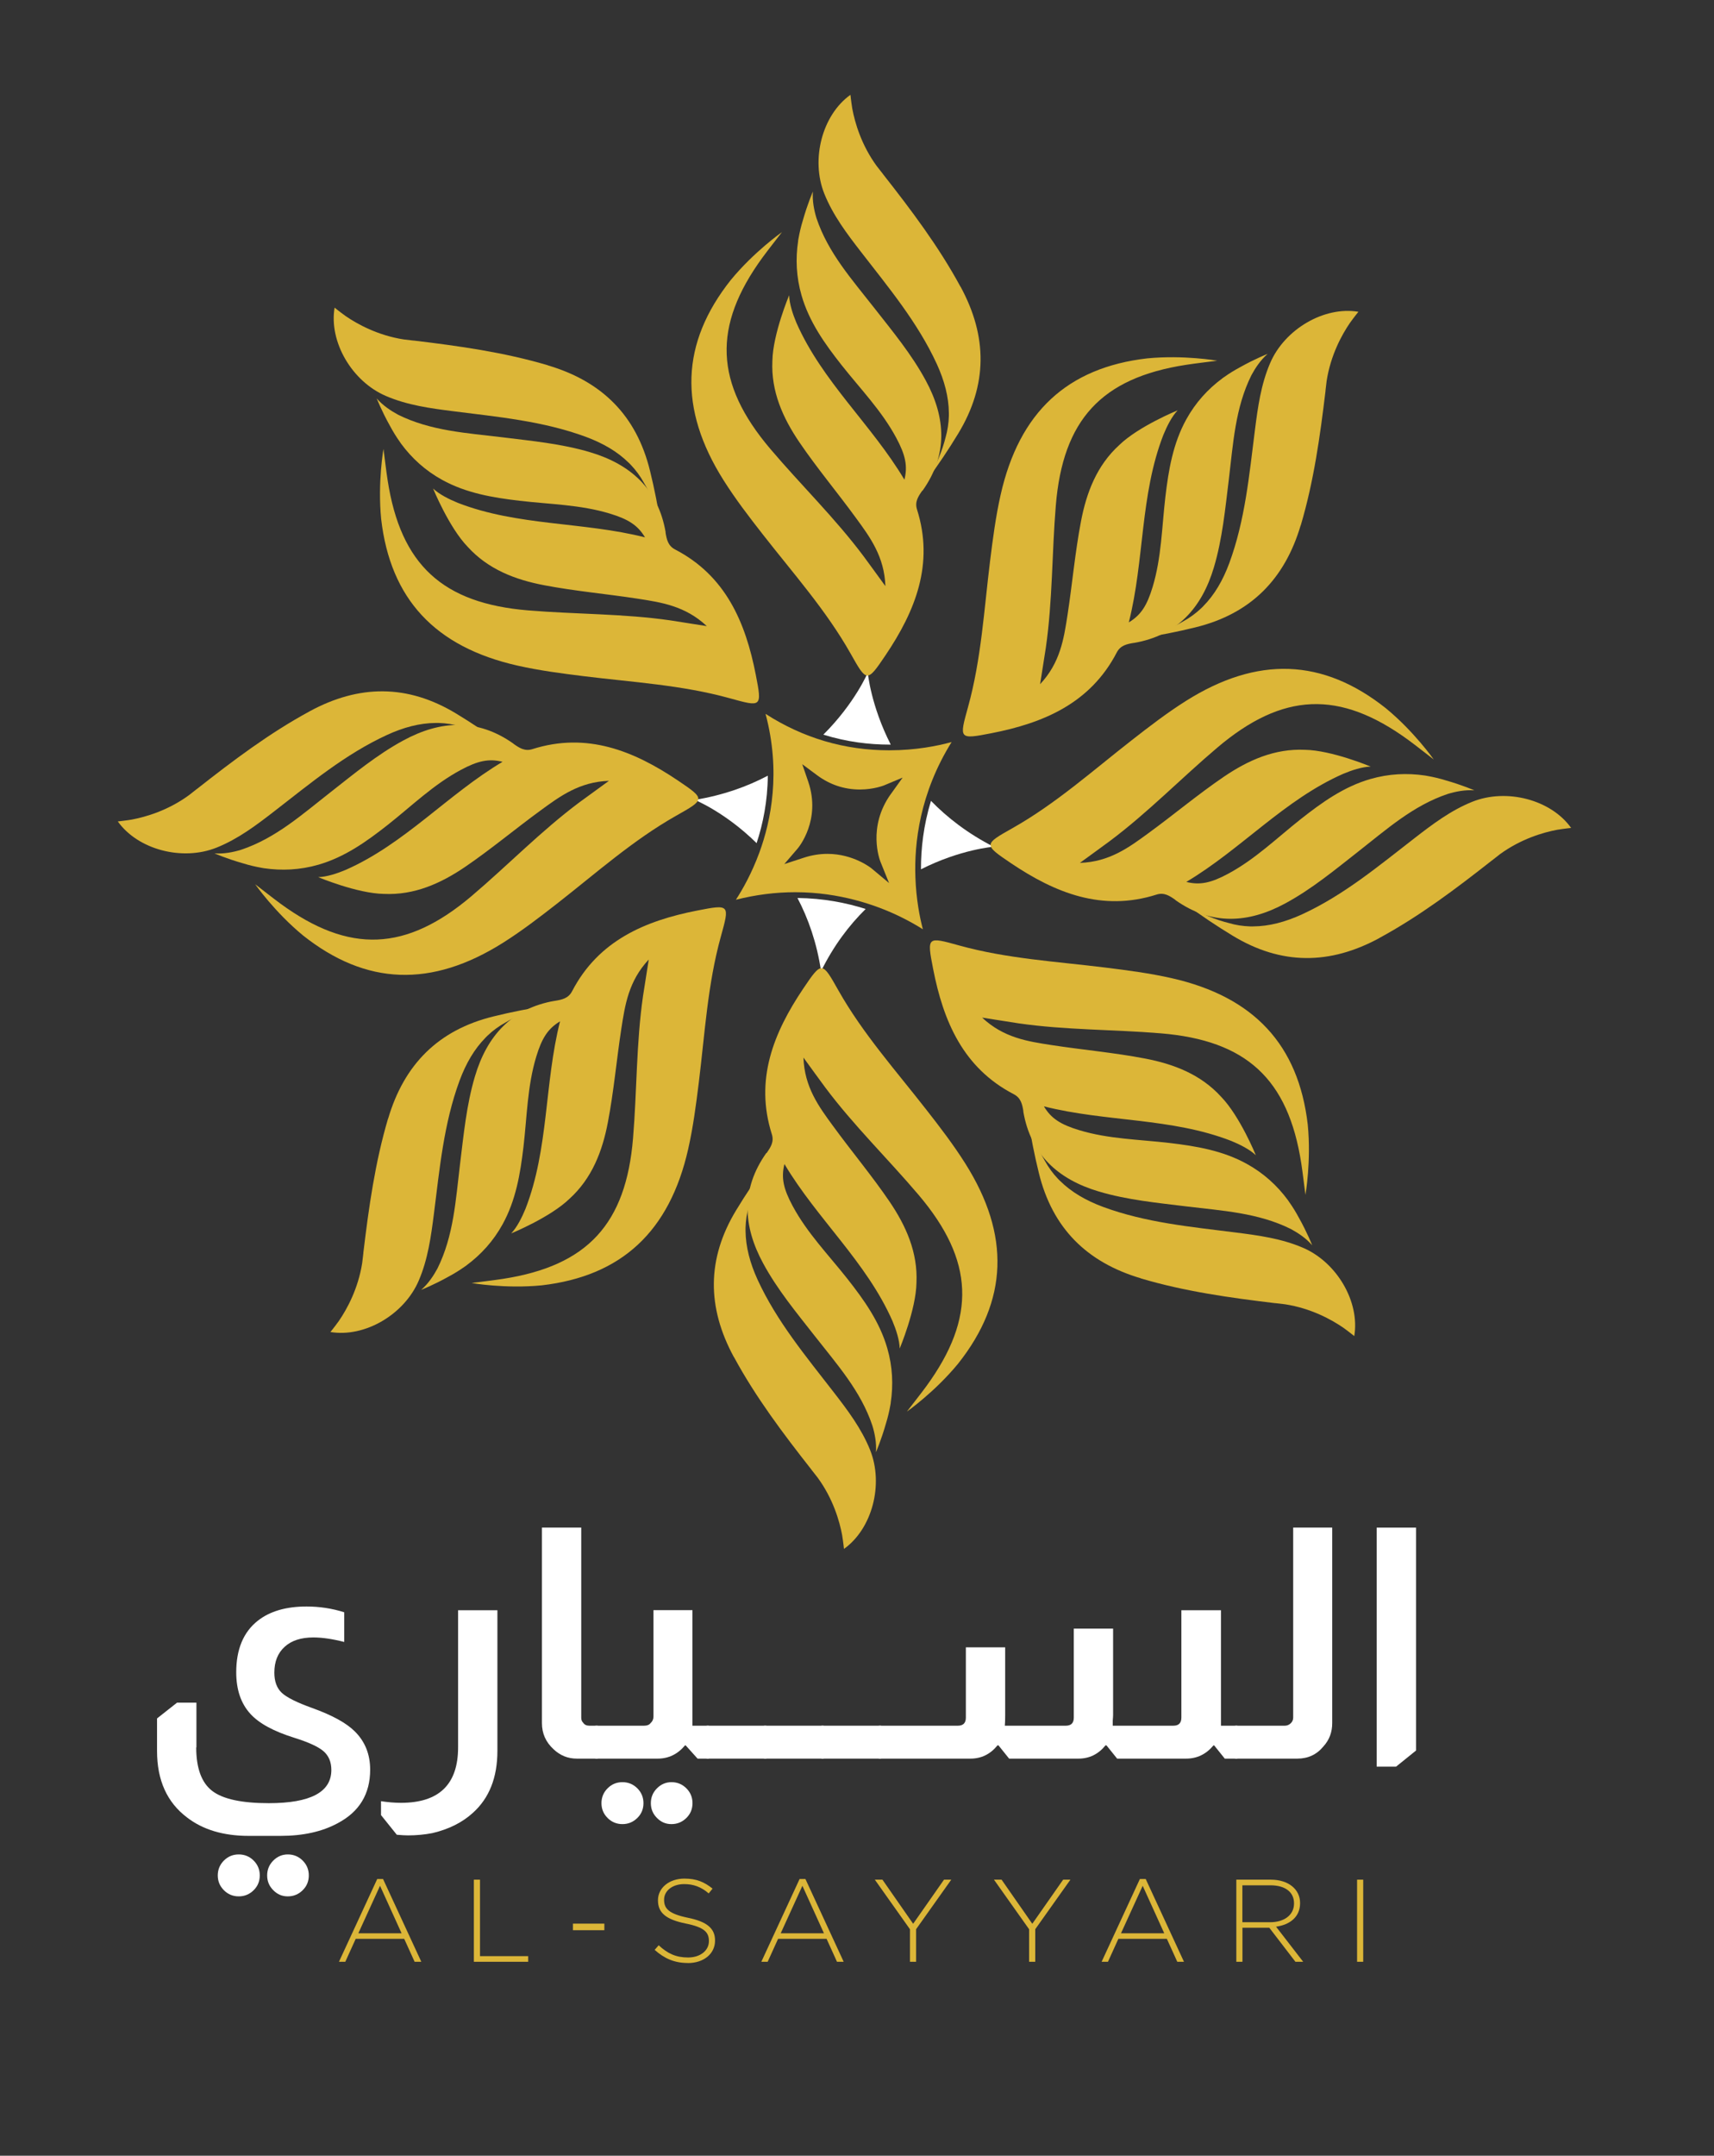 <?xml version="1.0" encoding="UTF-8"?>
<svg xmlns="http://www.w3.org/2000/svg" id="Layer_1" data-name="Layer 1" version="1.2" viewBox="0 0 243.28 305.81">
  <rect x="0" y="0" width="243.28" height="305.81" fill="#333333" stroke="none"/>
  <g>
    <path d="M135.06,105.27c-1.96.54-5.06,1.17-8.84,1.17-6.33,0-12.23-1.74-17.56-5.17,2.19,8.19.79,15.14-.88,19.68-1.08,2.93-2.36,5.2-3.33,6.69,2.8-.71,5.63-1.07,8.43-1.07,6.27,0,11.4,1.81,14.6,3.33,1.43.68,2.61,1.36,3.51,1.93-.45-1.71-.95-4.25-1.06-7.36-.18-4.85.62-11.95,5.14-19.2M126.45,112.63c-3.39,4.72-1.56,9.42-1.48,9.62l1.22,3.02-2.5-2.09s-2.52-2.05-6.24-2.05c-1.12,0-2.25.18-3.37.55l-2.76.9,1.89-2.2c.15-.17,3.36-4.06,1.51-9.49l-.85-2.48,2.1,1.56c1.82,1.35,3.86,2.03,6.08,2.03,2,0,3.41-.58,3.42-.58l2.65-1.11-1.67,2.33Z" fill="#dcb638" stroke-width="0"></path>
    <path d="M126.23,105.63c.07,0,.14,0,.2,0-2.85-5.59-3.26-10.21-3.26-10.21,0,0-1.82,4.33-6.31,8.8,3.36,1.04,6.55,1.41,9.36,1.41" fill="#fff" stroke-width="0"></path>
    <path d="M132.14,113.61c-1.07,3.51-1.43,6.82-1.42,9.71,5.61-2.84,10.31-3.2,10.31-3.2-3.66-1.87-6.57-4.13-8.89-6.51" fill="#fff" stroke-width="0"></path>
    <path d="M113.19,127.39c1.53,2.91,2.75,6.35,3.35,10.38,1.79-3.63,3.99-6.52,6.33-8.82-2.75-.88-6.02-1.52-9.67-1.56" fill="#fff" stroke-width="0"></path>
    <path d="M108.98,110.04c-2.92,1.54-6.35,2.78-10.36,3.43,0,0,4.33,1.76,8.77,6.14.9-2.72,1.56-5.95,1.59-9.57" fill="#fff" stroke-width="0"></path>
    <path d="M136.32,40.66c-3.1-5.72-7-10.88-10.99-15.96-.02-.02-.03-.04-.04-.06-.28-.36-.56-.71-.84-1.07-2.2-3-3.11-6.18-3.48-8.16-.18-1.13-.26-1.96-.26-1.96-4.01,2.86-5.66,9.16-3.71,14.03,1.23,3.06,3.19,5.65,5.19,8.23,3.93,5.08,8.06,10.02,10.78,15.93,1.08,2.36,1.69,4.67,1.71,6.94,0,0,0-.01,0-.01,0,0,0,.16,0,.44-.03,1.02-.18,2.04-.47,3.05-.43,1.72-1.23,3.9-2.74,6.2,1.72-2.33,3.17-4.5,4.54-6.76,4.19-6.91,4.15-13.79.33-20.83" fill="#dcb638" stroke-width="0"></path>
    <path d="M130.95,69.6c3.61-5.1,3.31-10.35.45-15.62-2.02-3.74-4.73-7-7.34-10.33-3.11-3.98-6.53-7.78-8.17-12.7-.34-1.11-.61-2.46-.51-3.78,0,0-.76,1.74-1.43,4.11-.26.84-.46,1.69-.61,2.54-.02.11-.04.22-.06.33h.01c-.39,2.57-.27,5.16.48,7.76,1.08,3.75,3.3,6.86,5.68,9.88,2.67,3.38,5.7,6.48,7.76,10.32,1.32,2.45,1.64,4.02,1.16,5.94-4.65-7.81-11.65-13.9-15.33-22.26-.51-1.21-1-2.69-1.03-3.91,0,0-2.32,5.52-2.38,9.33-.2,4.31,1.48,8.06,3.82,11.51,2.51,3.69,5.4,7.13,8.03,10.74,2.01,2.74,4.05,5.5,4.19,9.69-1.26-1.73-2.16-2.98-3.08-4.22-4.05-5.42-8.91-10.13-13.28-15.28-7.85-9.27-8.23-17.33-1.06-27.15.89-1.21,1.83-2.38,2.74-3.57,0,0-3.95,2.76-7.27,6.8-7.09,8.94-7.43,18.24-1.03,28.38,1.69,2.68,3.63,5.21,5.58,7.7,4.3,5.51,8.98,10.75,12.44,16.87,2.32,4.11,2.34,4.19,4.99.26,4.22-6.27,6.91-12.93,4.46-20.66-.35-1.09.18-1.87.75-2.68" fill="#dcb638" stroke-width="0"></path>
    <path d="M104.18,192.52c3.1,5.72,7,10.88,10.99,15.96.02.02.03.04.04.06.28.36.56.71.84,1.07,2.2,3,3.11,6.18,3.48,8.16.18,1.13.26,1.96.26,1.96,4.01-2.86,5.66-9.16,3.71-14.03-1.23-3.06-3.19-5.65-5.19-8.23-3.93-5.08-8.06-10.02-10.78-15.93-1.08-2.36-1.69-4.67-1.71-6.94,0,0,0,.01,0,.01,0,0,0-.16,0-.44.03-1.02.18-2.04.47-3.05.43-1.72,1.23-3.9,2.74-6.2-1.72,2.33-3.17,4.5-4.54,6.76-4.19,6.91-4.15,13.79-.33,20.83" fill="#dcb638" stroke-width="0"></path>
    <path d="M108.76,163.58c-3.61,5.11-3.31,10.35-.45,15.62,2.02,3.74,4.73,7,7.34,10.33,3.11,3.98,6.53,7.78,8.17,12.7.34,1.11.61,2.46.51,3.78,0,0,.76-1.74,1.43-4.11.26-.84.46-1.69.61-2.54.02-.11.04-.22.06-.33h-.01c.39-2.57.27-5.16-.48-7.76-1.08-3.75-3.3-6.86-5.68-9.88-2.67-3.38-5.7-6.48-7.76-10.32-1.32-2.45-1.64-4.02-1.16-5.94,4.65,7.81,11.65,13.9,15.33,22.26.51,1.21,1,2.69,1.03,3.91,0,0,2.32-5.52,2.38-9.33h0c.2-4.31-1.48-8.06-3.82-11.51-2.51-3.69-5.4-7.13-8.03-10.74-2.01-2.74-4.05-5.5-4.19-9.69,1.26,1.73,2.16,2.98,3.08,4.22,4.05,5.42,8.91,10.13,13.28,15.28,7.85,9.27,8.23,17.33,1.06,27.15-.89,1.21-1.83,2.38-2.74,3.57,0,0,3.95-2.76,7.27-6.8,7.09-8.94,7.43-18.24,1.03-28.38-1.69-2.68-3.63-5.21-5.58-7.7-4.3-5.51-8.98-10.75-12.44-16.87-2.32-4.11-2.34-4.19-4.99-.26-4.22,6.27-6.91,12.93-4.46,20.66.35,1.09-.18,1.87-.75,2.68" fill="#dcb638" stroke-width="0"></path>
    <path d="M195.79,133.06c5.72-3.1,10.88-7,15.96-10.99h0s.04-.03.06-.04c.36-.28.71-.56,1.07-.84,3-2.19,6.18-3.11,8.16-3.48,1.13-.18,1.96-.26,1.96-.26-2.86-4.01-9.16-5.66-14.03-3.71-3.06,1.23-5.65,3.19-8.23,5.19-5.08,3.93-10.02,8.06-15.93,10.78-2.36,1.08-4.67,1.7-6.94,1.71,0,0,.01,0,.01,0,0,0-.16,0-.43,0-1.03-.03-2.04-.18-3.05-.48-1.71-.43-3.9-1.23-6.2-2.74,2.33,1.72,4.5,3.17,6.76,4.54,6.91,4.19,13.79,4.15,20.83.33" fill="#dcb638" stroke-width="0"></path>
    <path d="M166.84,127.69c5.1,3.61,10.35,3.31,15.62.45,3.73-2.02,7-4.73,10.33-7.34,3.98-3.11,7.78-6.53,12.7-8.17,1.11-.34,2.46-.61,3.78-.51,0,0-1.74-.76-4.11-1.43-.84-.26-1.69-.46-2.54-.61-.11-.02-.22-.04-.33-.06h0c-2.57-.38-5.16-.26-7.77.49-3.75,1.08-6.86,3.3-9.88,5.68-3.38,2.67-6.48,5.7-10.32,7.76-2.45,1.32-4.02,1.64-5.94,1.16,7.81-4.65,13.9-11.65,22.26-15.33,1.21-.51,2.69-1,3.91-1.03,0,0-5.52-2.32-9.33-2.38h0c-4.31-.2-8.06,1.48-11.51,3.82-3.69,2.51-7.13,5.4-10.74,8.03-2.74,2-5.5,4.05-9.69,4.19,1.73-1.26,2.98-2.16,4.21-3.07,5.42-4.05,10.13-8.91,15.29-13.28,9.27-7.85,17.33-8.23,27.15-1.06,1.21.89,2.38,1.83,3.57,2.74,0,0-2.76-3.95-6.8-7.27-8.94-7.09-18.23-7.43-28.38-1.03-2.68,1.69-5.2,3.63-7.7,5.58-5.51,4.3-10.75,8.98-16.87,12.44-4.11,2.32-4.19,2.34-.26,4.99,6.27,4.22,12.93,6.91,20.66,4.46,1.09-.35,1.87.18,2.68.75" fill="#dcb638" stroke-width="0"></path>
    <path d="M43.93,100.92c-5.72,3.1-10.88,7-15.96,10.99h0s-.04.03-.06.04c-.36.28-.71.56-1.07.84-3,2.2-6.18,3.11-8.16,3.48-1.13.18-1.96.26-1.96.26,2.86,4.01,9.16,5.66,14.03,3.71,3.06-1.23,5.65-3.19,8.23-5.19,5.08-3.93,10.02-8.06,15.93-10.78,2.36-1.09,4.67-1.7,6.94-1.71,0,0-.01,0-.01,0,0,0,.16,0,.44,0,1.02.03,2.04.18,3.05.48,1.72.43,3.9,1.23,6.2,2.74-2.33-1.72-4.5-3.17-6.76-4.54-6.91-4.19-13.79-4.15-20.83-.33" fill="#dcb638" stroke-width="0"></path>
    <path d="M72.87,105.49c-5.11-3.61-10.35-3.31-15.62-.45-3.73,2.02-7,4.73-10.33,7.34-3.98,3.11-7.78,6.53-12.7,8.17-1.11.34-2.46.61-3.78.51,0,0,1.74.76,4.11,1.43.84.26,1.69.46,2.54.61.11.02.22.04.33.06h0c2.57.38,5.16.26,7.77-.49,3.75-1.08,6.86-3.3,9.88-5.68,3.38-2.67,6.48-5.7,10.32-7.76,2.45-1.32,4.02-1.64,5.94-1.16-7.81,4.65-13.9,11.65-22.26,15.33-1.21.51-2.69,1-3.91,1.03,0,0,5.52,2.32,9.33,2.38,4.31.2,8.06-1.48,11.51-3.82,3.69-2.51,7.13-5.4,10.74-8.03,2.74-2,5.5-4.05,9.69-4.19-1.73,1.26-2.98,2.16-4.22,3.07-5.42,4.05-10.13,8.91-15.28,13.28-9.27,7.85-17.33,8.23-27.14,1.06-1.21-.89-2.38-1.83-3.57-2.74,0,0,2.76,3.95,6.8,7.27,8.94,7.09,18.23,7.43,28.38,1.03,2.68-1.69,5.2-3.63,7.7-5.58,5.51-4.3,10.75-8.98,16.87-12.44,4.11-2.32,4.19-2.34.26-4.99-6.27-4.22-12.93-6.91-20.66-4.46-1.09.35-1.87-.18-2.68-.75" fill="#dcb638" stroke-width="0"></path>
    <path d="M161.94,181.36c6.24,1.85,12.64,2.74,19.06,3.51.02,0,.05,0,.07,0,.45.05.9.11,1.35.16,3.67.57,6.57,2.17,8.23,3.31.93.67,1.57,1.2,1.57,1.2.82-4.86-2.47-10.48-7.3-12.54-3.03-1.3-6.25-1.74-9.48-2.15-6.37-.81-12.78-1.39-18.88-3.64-2.43-.9-4.5-2.1-6.11-3.7,0,0,0,.01,0,.01,0,0-.11-.11-.3-.31-.71-.74-1.31-1.57-1.82-2.49-.91-1.51-1.89-3.63-2.45-6.32.43,2.87.94,5.43,1.57,7.99,1.92,7.85,6.82,12.69,14.5,14.96" fill="#dcb638" stroke-width="0"></path>
    <path d="M145.24,157.66c1.05,6.17,4.98,9.66,10.73,11.37,4.07,1.21,8.29,1.6,12.49,2.12,5.02.61,10.12.89,14.76,3.2,1.02.55,2.17,1.31,3.03,2.31,0,0-.69-1.77-1.89-3.91-.42-.78-.87-1.52-1.37-2.22-.06-.09-.12-.19-.19-.28h0c-1.54-2.09-3.46-3.83-5.83-5.14-3.42-1.89-7.18-2.52-11-2.97-4.28-.5-8.62-.55-12.78-1.81-2.66-.8-4.01-1.68-5.02-3.38,8.81,2.23,18.07,1.59,26.58,4.9,1.22.5,2.61,1.19,3.5,2.03,0,0-2.26-5.54-4.92-8.28-2.9-3.19-6.74-4.66-10.84-5.44-4.39-.84-8.86-1.23-13.28-1.91-3.35-.52-6.75-1.02-9.81-3.89,2.12.33,3.64.58,5.16.81,6.7.97,13.47.86,20.2,1.42,12.11,1,18.08,6.43,19.94,18.45.23,1.48.39,2.97.59,4.46,0,0,.84-4.74.33-9.95-1.31-11.33-7.64-18.15-19.34-20.79-3.09-.7-6.25-1.11-9.39-1.5-6.94-.86-13.95-1.25-20.73-3.13-4.55-1.26-4.62-1.31-3.71,3.34,1.45,7.42,4.26,14.03,11.45,17.76,1.02.53,1.2,1.45,1.36,2.43" fill="#dcb638" stroke-width="0"></path>
    <path d="M77.77,51.82c-6.24-1.85-12.64-2.74-19.06-3.51h0s-.05,0-.07,0c-.45-.05-.9-.11-1.35-.16-3.67-.57-6.57-2.17-8.23-3.31-.93-.67-1.57-1.2-1.57-1.2-.82,4.86,2.47,10.48,7.3,12.54,3.03,1.3,6.25,1.74,9.48,2.15,6.37.81,12.78,1.39,18.88,3.64,2.43.9,4.5,2.1,6.11,3.7,0,0,0-.01,0-.01,0,0,.11.11.3.31.7.74,1.31,1.57,1.82,2.49.91,1.51,1.89,3.63,2.45,6.32-.43-2.87-.94-5.43-1.57-7.99-1.92-7.85-6.82-12.69-14.5-14.96" fill="#dcb638" stroke-width="0"></path>
    <path d="M94.48,75.52c-1.06-6.16-4.98-9.66-10.73-11.37-4.07-1.21-8.29-1.6-12.49-2.12-5.02-.61-10.12-.89-14.76-3.2-1.02-.55-2.17-1.31-3.03-2.31,0,0,.69,1.77,1.89,3.91.42.78.87,1.52,1.37,2.22.06.09.12.19.19.28h0c1.54,2.09,3.46,3.83,5.83,5.14,3.42,1.89,7.18,2.52,11,2.97,4.28.5,8.62.55,12.78,1.81,2.66.8,4.01,1.68,5.02,3.38-8.81-2.23-18.07-1.59-26.58-4.9-1.22-.5-2.61-1.19-3.5-2.03,0,0,2.26,5.54,4.92,8.28,2.9,3.19,6.74,4.66,10.84,5.44,4.39.84,8.86,1.23,13.28,1.91,3.35.52,6.75,1.02,9.81,3.89-2.12-.33-3.64-.58-5.16-.81-6.7-.97-13.47-.86-20.2-1.42-12.11-1-18.08-6.43-19.94-18.45-.23-1.48-.39-2.97-.59-4.46,0,0-.84,4.74-.33,9.95,1.31,11.33,7.64,18.15,19.34,20.79,3.09.7,6.25,1.11,9.39,1.5,6.94.86,13.95,1.25,20.73,3.13,4.55,1.26,4.62,1.31,3.71-3.34-1.45-7.42-4.26-14.03-11.45-17.76-1.02-.53-1.2-1.45-1.36-2.43" fill="#dcb638" stroke-width="0"></path>
    <path d="M55.08,158.68c-1.85,6.24-2.74,12.64-3.51,19.06,0,.02,0,.05,0,.07-.05.45-.11.9-.16,1.35-.57,3.67-2.17,6.57-3.31,8.23-.67.93-1.2,1.57-1.2,1.57,4.86.81,10.48-2.47,12.54-7.3,1.3-3.03,1.74-6.25,2.15-9.48.81-6.37,1.39-12.78,3.64-18.88.9-2.43,2.1-4.5,3.7-6.11,0,0-.01,0-.01,0,0,0,.11-.11.31-.3.74-.71,1.57-1.31,2.49-1.82,1.52-.91,3.63-1.89,6.32-2.45-2.87.43-5.43.94-7.99,1.57-7.85,1.92-12.69,6.82-14.96,14.5" fill="#dcb638" stroke-width="0"></path>
    <path d="M78.78,141.97c-6.17,1.06-9.66,4.98-11.37,10.73-1.21,4.07-1.6,8.29-2.12,12.49-.61,5.02-.89,10.12-3.2,14.76-.55,1.02-1.31,2.17-2.31,3.03,0,0,1.77-.69,3.91-1.89.78-.42,1.52-.87,2.22-1.37.09-.06.19-.12.28-.19h-.01c2.1-1.55,3.84-3.47,5.15-5.84,1.89-3.42,2.52-7.18,2.97-11,.5-4.28.55-8.62,1.81-12.78.8-2.66,1.68-4,3.38-5.02-2.23,8.81-1.59,18.07-4.9,26.58-.5,1.22-1.19,2.61-2.03,3.5,0,0,5.54-2.26,8.28-4.92,3.19-2.9,4.66-6.74,5.44-10.84.84-4.39,1.23-8.86,1.91-13.28.52-3.35,1.02-6.75,3.89-9.81-.33,2.12-.58,3.64-.81,5.16-.97,6.7-.86,13.47-1.42,20.2-1,12.11-6.43,18.08-18.45,19.94-1.48.23-2.97.39-4.46.59,0,0,4.74.84,9.95.33,11.33-1.31,18.15-7.64,20.79-19.34.7-3.09,1.11-6.25,1.5-9.39.86-6.94,1.25-13.95,3.13-20.73,1.26-4.55,1.31-4.62-3.34-3.71-7.42,1.45-14.03,4.26-17.77,11.45-.53,1.02-1.45,1.2-2.43,1.36" fill="#dcb638" stroke-width="0"></path>
    <path d="M184.63,74.51c1.85-6.24,2.74-12.64,3.51-19.06,0-.02,0-.05,0-.07.05-.45.11-.9.16-1.35.57-3.67,2.17-6.57,3.31-8.23.67-.93,1.2-1.57,1.2-1.57-4.86-.82-10.48,2.47-12.54,7.3-1.3,3.03-1.74,6.25-2.15,9.48-.81,6.37-1.39,12.78-3.64,18.88-.9,2.43-2.1,4.5-3.7,6.11,0,0,.01,0,.01,0,0,0-.11.11-.31.3-.74.7-1.57,1.31-2.49,1.82-1.52.91-3.63,1.89-6.32,2.45,2.87-.43,5.43-.94,7.99-1.57,7.85-1.92,12.69-6.82,14.96-14.5" fill="#dcb638" stroke-width="0"></path>
    <path d="M160.93,91.21c6.16-1.05,9.66-4.98,11.37-10.73,1.21-4.07,1.6-8.29,2.12-12.49.61-5.02.89-10.12,3.2-14.76.55-1.02,1.31-2.17,2.31-3.03,0,0-1.77.69-3.91,1.89-.78.42-1.52.87-2.22,1.37-.09.06-.19.12-.28.19h.01c-2.1,1.55-3.84,3.47-5.15,5.84-1.89,3.42-2.52,7.18-2.97,11-.5,4.28-.55,8.62-1.81,12.78-.8,2.66-1.68,4-3.38,5.02,2.23-8.81,1.59-18.07,4.9-26.58.5-1.22,1.19-2.61,2.03-3.5,0,0-5.54,2.26-8.28,4.92-3.19,2.9-4.66,6.74-5.44,10.84-.84,4.39-1.23,8.86-1.91,13.28-.52,3.35-1.02,6.75-3.89,9.81.33-2.12.58-3.64.81-5.16.97-6.7.86-13.47,1.42-20.2,1-12.11,6.43-18.08,18.45-19.94,1.48-.23,2.97-.39,4.46-.59,0,0-4.74-.84-9.95-.33-11.33,1.31-18.15,7.64-20.79,19.34-.7,3.09-1.11,6.25-1.5,9.39-.86,6.94-1.25,13.95-3.13,20.73-1.26,4.55-1.31,4.62,3.34,3.71,7.42-1.45,14.03-4.26,17.77-11.45.53-1.02,1.45-1.2,2.43-1.36" fill="#dcb638" stroke-width="0"></path>
  </g>
  <g>
    <path d="M27.85,247.88c0,2.96.76,5.02,2.27,6.18,1.51,1.16,4.19,1.74,8.03,1.74,5.92,0,8.88-1.57,8.88-4.71,0-1.13-.37-2.01-1.1-2.65-.73-.64-2.12-1.28-4.17-1.92-2.93-.92-5-2.04-6.22-3.39-1.34-1.46-2.01-3.43-2.01-5.9,0-3.26,1.02-5.71,3.07-7.32,1.71-1.34,4.01-2.01,6.91-2.01,1.83,0,3.62.27,5.35.82v4.21c-1.68-.43-3.14-.64-4.39-.64-1.74,0-3.1.44-4.07,1.33-.98.89-1.46,2.11-1.46,3.66,0,1.25.35,2.2,1.05,2.86.7.66,2.15,1.38,4.35,2.17,2.81,1.01,4.81,2.11,6,3.29,1.46,1.43,2.2,3.25,2.2,5.45,0,3.45-1.54,5.98-4.62,7.6-2.2,1.19-4.9,1.79-8.1,1.79h-4.53c-3.57,0-6.48-.87-8.74-2.61-2.84-2.14-4.26-5.28-4.26-9.43v-4.62l2.84-2.24h2.75v6.36ZM33.89,263.07c.82,0,1.53.29,2.11.87s.87,1.28.87,2.11-.29,1.53-.87,2.1-1.28.87-2.11.87-1.53-.29-2.11-.87c-.58-.58-.87-1.28-.87-2.1s.29-1.53.87-2.11c.58-.58,1.28-.87,2.11-.87ZM40.85,263.07c.82,0,1.53.29,2.11.87s.87,1.28.87,2.11-.29,1.53-.87,2.1-1.28.87-2.11.87-1.48-.29-2.06-.87-.87-1.28-.87-2.1.29-1.53.87-2.11,1.27-.87,2.06-.87Z" fill="#fff" stroke-width="0"></path>
    <path d="M70.6,228.43v19.95c0,3.78-1.16,6.71-3.48,8.79-1.5,1.37-3.42,2.33-5.77,2.88-1.1.21-2.24.32-3.43.32-.4,0-.93-.03-1.6-.09l-2.24-2.79v-1.97c.98.15,1.92.23,2.84.23,5.4,0,8.1-2.62,8.1-7.87v-19.45h5.58Z" fill="#fff" stroke-width="0"></path>
    <path d="M82.5,216.71v26.96c0,.31.09.55.28.73.18.27.47.41.87.41h1.19v4.67h-2.98c-1.25,0-2.35-.44-3.29-1.33-1.1-1.01-1.65-2.24-1.65-3.71v-27.74h5.58Z" fill="#fff" stroke-width="0"></path>
    <path d="M98.28,228.43v16.38h2.33v4.67h-1.6l-1.69-1.88h-.09c-1.04,1.25-2.33,1.88-3.89,1.88h-8.83v-4.67h6.91c.43,0,.73-.12.92-.37.27-.24.41-.55.41-.92v-15.1h5.54ZM88.35,252.82c.82,0,1.53.29,2.11.87s.87,1.28.87,2.11-.29,1.53-.87,2.1-1.28.87-2.11.87-1.53-.29-2.11-.87c-.58-.58-.87-1.28-.87-2.1s.29-1.53.87-2.11c.58-.58,1.28-.87,2.11-.87ZM95.31,252.82c.82,0,1.53.29,2.11.87s.87,1.28.87,2.11-.29,1.53-.87,2.1-1.28.87-2.11.87-1.48-.29-2.06-.87c-.58-.58-.87-1.28-.87-2.1s.29-1.53.87-2.11c.58-.58,1.27-.87,2.06-.87Z" fill="#fff" stroke-width="0"></path>
    <path d="M108.77,244.81v4.67h-8.47v-4.67h8.47Z" fill="#fff" stroke-width="0"></path>
    <path d="M116.91,244.81v4.67h-8.47v-4.67h8.47Z" fill="#fff" stroke-width="0"></path>
    <path d="M125.06,244.81v4.67h-8.47v-4.67h8.47Z" fill="#fff" stroke-width="0"></path>
    <path d="M173.3,228.43v16.38h2.33v4.67h-1.79l-1.51-1.88h-.09c-1.04,1.25-2.33,1.88-3.89,1.88h-9.79l-1.51-1.88h-.14c-1.01,1.25-2.29,1.88-3.84,1.88h-9.84l-1.51-1.88h-.14c-1.01,1.25-2.29,1.88-3.84,1.88h-13v-4.67h11.21c.76,0,1.14-.38,1.14-1.14v-9.98h5.58v9.7c0,.64-.02,1.11-.05,1.42h8.65c.76,0,1.14-.38,1.14-1.14v-12.63h5.58v12.22c0,.18-.02.46-.05.82v.73h8.6c.76,0,1.14-.38,1.14-1.14v-15.24h5.58Z" fill="#fff" stroke-width="0"></path>
    <path d="M189.09,216.71v27.74c0,1.28-.41,2.38-1.24,3.29-.95,1.16-2.18,1.74-3.71,1.74h-8.83v-4.67h7.05c.33,0,.62-.12.87-.37.21-.21.32-.47.32-.78v-26.96h5.54Z" fill="#fff" stroke-width="0"></path>
    <path d="M200.99,216.71v31.62l-2.84,2.29h-2.75v-33.91h5.58Z" fill="#fff" stroke-width="0"></path>
  </g>
  <g>
    <path d="M58.85,278.3l-1.48-3.26h-6.88l-1.48,3.26h-.9l5.43-11.74h.83l5.43,11.74h-.95ZM53.94,267.52l-3.08,6.74h6.14l-3.06-6.74Z" fill="#dcb638" stroke-width="0"></path>
    <path d="M67.26,278.3v-11.65h.87v10.85h6.84v.8h-7.71Z" fill="#dcb638" stroke-width="0"></path>
    <path d="M81.32,273.82v-.93h4.46v.93h-4.46Z" fill="#dcb638" stroke-width="0"></path>
    <path d="M97.61,278.47c-1.86,0-3.3-.62-4.69-1.86l.57-.65c1.28,1.18,2.46,1.73,4.18,1.73s2.95-.98,2.95-2.31v-.03c0-1.23-.65-1.95-3.3-2.48-2.8-.57-3.93-1.52-3.93-3.28v-.03c0-1.73,1.58-3.06,3.75-3.06,1.7,0,2.81.47,4,1.42l-.55.68c-1.1-.95-2.2-1.32-3.48-1.32-1.71,0-2.85.98-2.85,2.2v.03c0,1.23.63,1.98,3.4,2.55,2.7.55,3.83,1.52,3.83,3.21v.03c0,1.88-1.62,3.18-3.86,3.18Z" fill="#dcb638" stroke-width="0"></path>
    <path d="M118.8,278.3l-1.48-3.26h-6.88l-1.48,3.26h-.9l5.43-11.74h.83l5.43,11.74h-.95ZM113.89,267.52l-3.08,6.74h6.14l-3.06-6.74Z" fill="#dcb638" stroke-width="0"></path>
    <path d="M130.03,273.67v4.63h-.87v-4.61l-4.99-7.04h1.08l4.36,6.26,4.38-6.26h1.03l-4.99,7.03Z" fill="#dcb638" stroke-width="0"></path>
    <path d="M146.94,273.67v4.63h-.87v-4.61l-4.99-7.04h1.08l4.36,6.26,4.38-6.26h1.03l-4.99,7.03Z" fill="#dcb638" stroke-width="0"></path>
    <path d="M167.1,278.3l-1.48-3.26h-6.88l-1.48,3.26h-.9l5.43-11.74h.83l5.43,11.74h-.95ZM162.19,267.52l-3.08,6.74h6.14l-3.06-6.74Z" fill="#dcb638" stroke-width="0"></path>
    <path d="M183.87,278.3l-3.71-4.83h-3.81v4.83h-.87v-11.65h4.89c2.51,0,4.16,1.37,4.16,3.31v.03c0,1.95-1.45,3.06-3.41,3.33l3.85,4.98h-1.1ZM183.67,270c0-1.57-1.23-2.55-3.35-2.55h-3.98v5.24h3.93c1.95,0,3.4-.98,3.4-2.66v-.03Z" fill="#dcb638" stroke-width="0"></path>
    <path d="M192.62,278.3v-11.65h.87v11.65h-.87Z" fill="#dcb638" stroke-width="0"></path>
  </g>
</svg>
